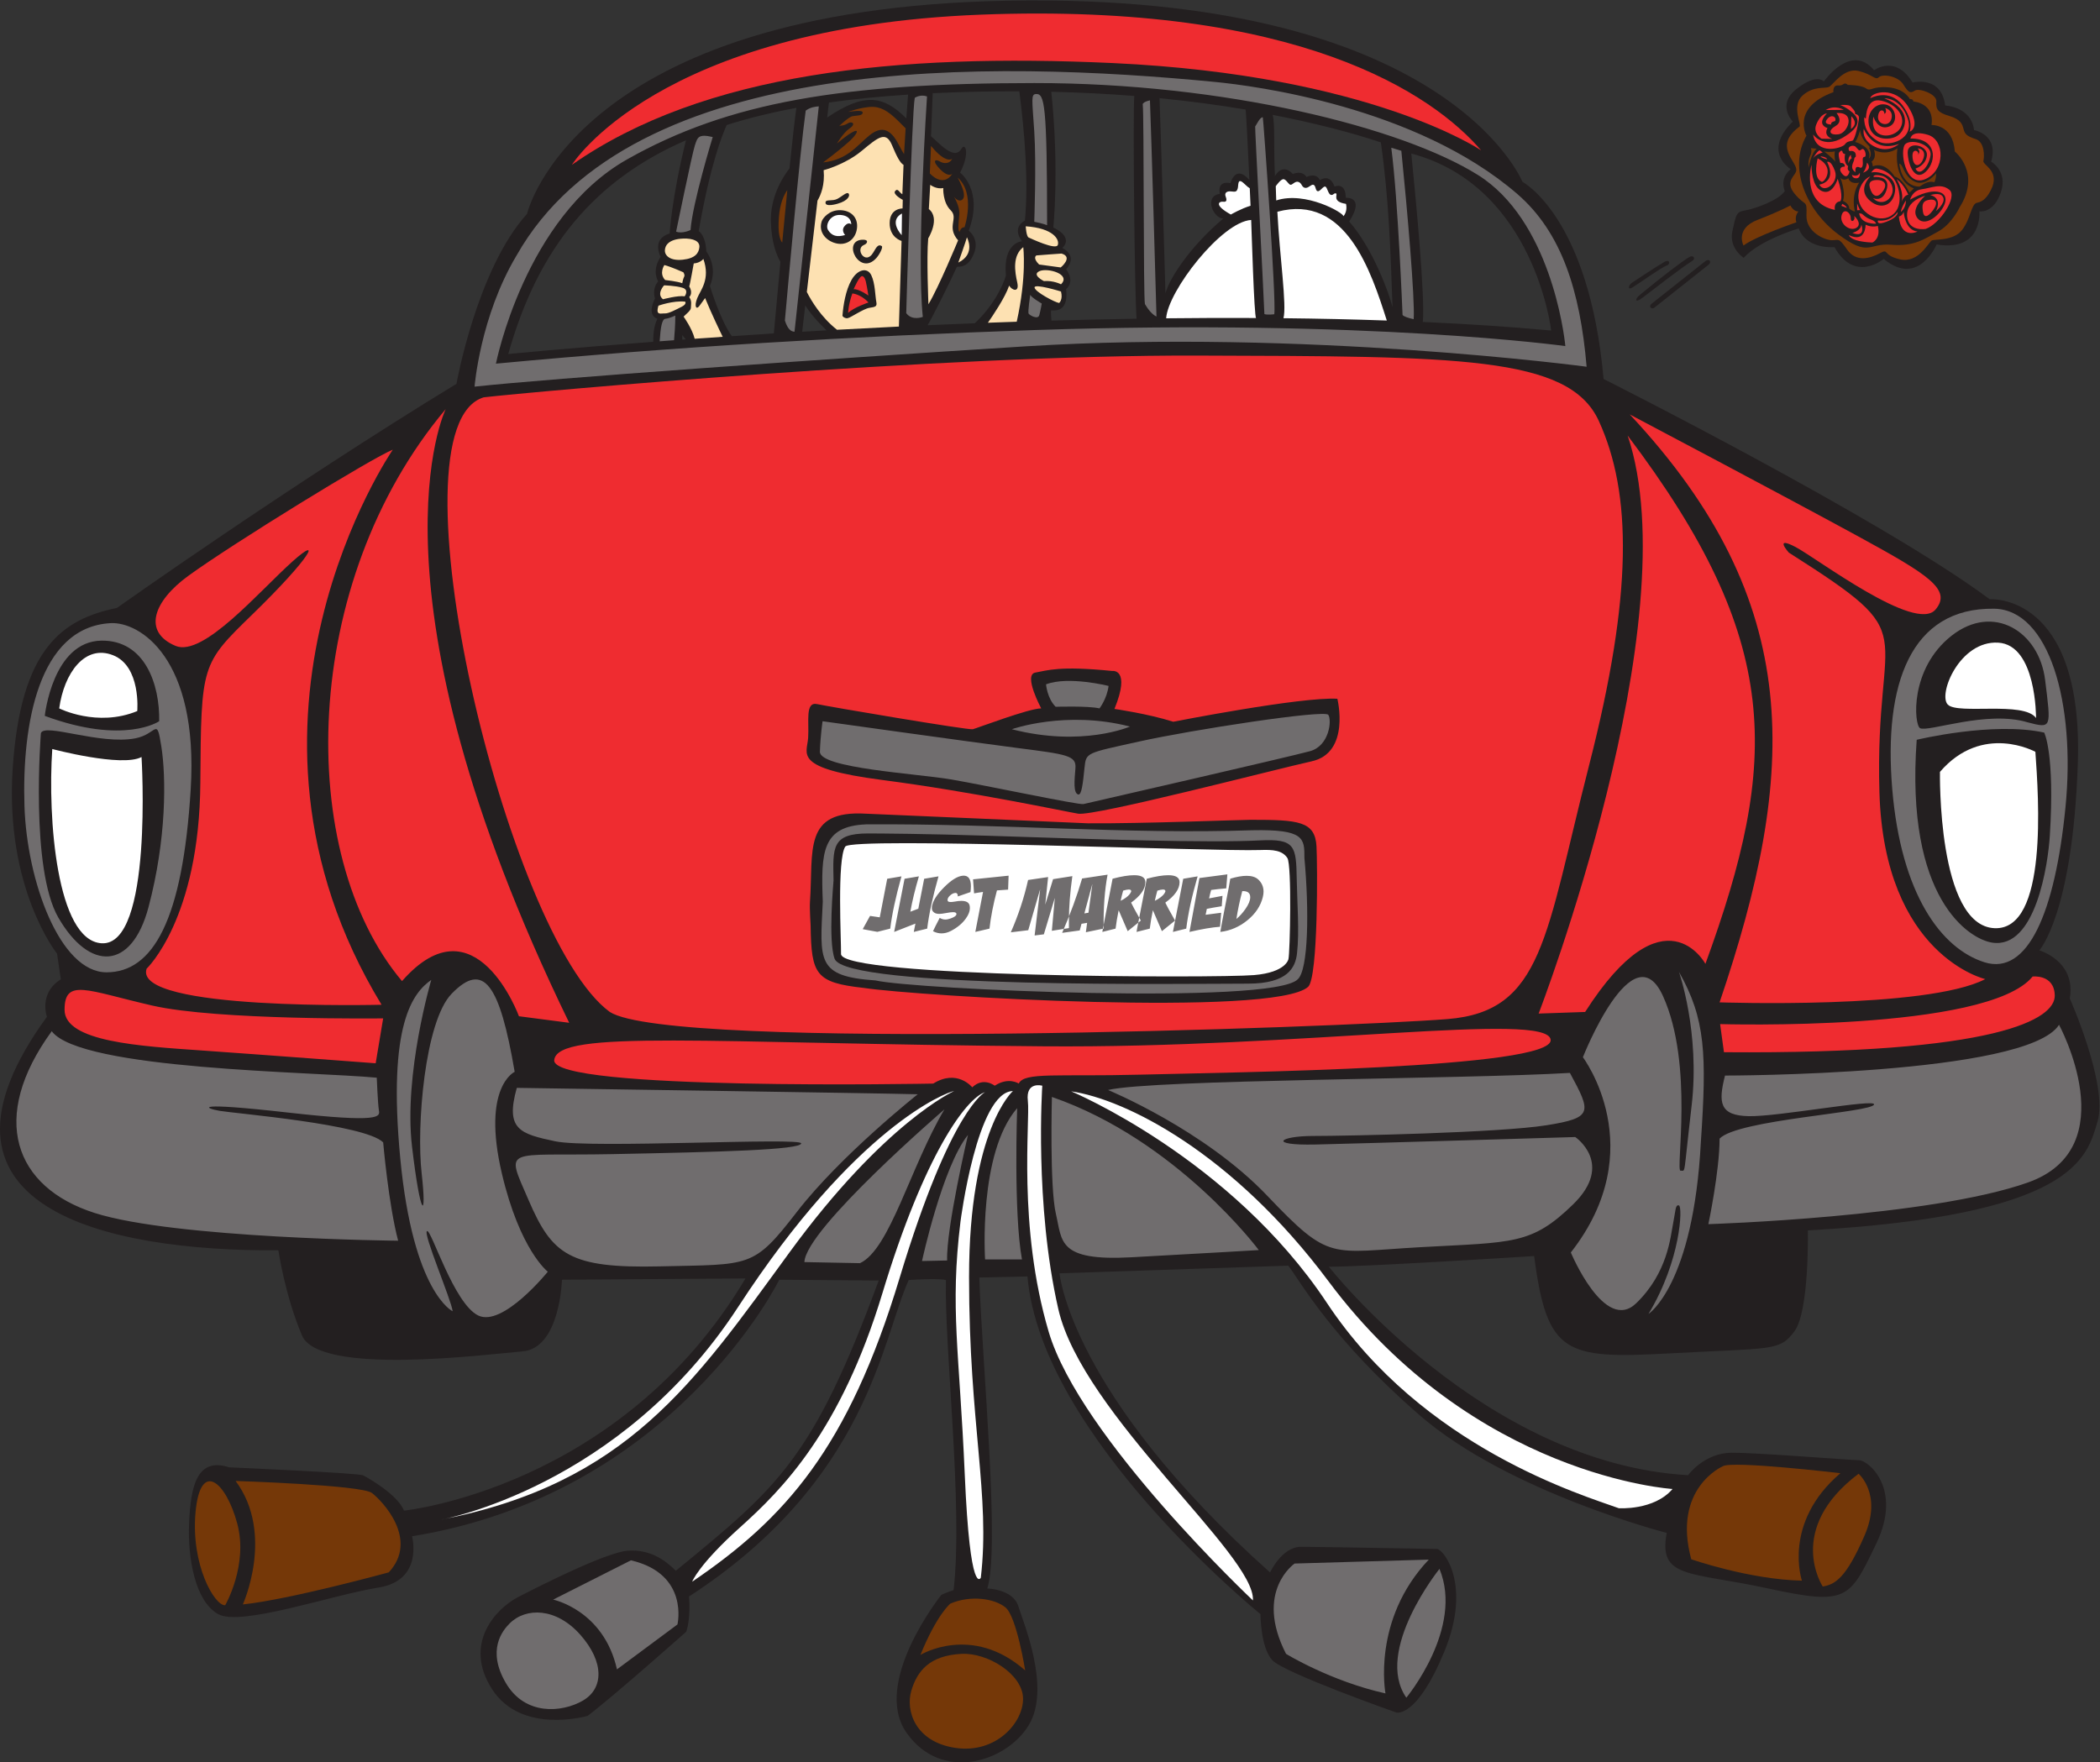 <?xml version="1.0" encoding="UTF-8" standalone="no"?>
<svg
   xmlns:dc="http://purl.org/dc/elements/1.1/"
   xmlns:cc="http://creativecommons.org/ns#"
   xmlns:rdf="http://www.w3.org/1999/02/22-rdf-syntax-ns#"
   xmlns:svg="http://www.w3.org/2000/svg"
   xmlns="http://www.w3.org/2000/svg"
   viewBox="0 0 872.76 732.573"
   height="732.573"
   width="872.76"
   xml:space="preserve"
   id="svg2"
   version="1.1"><rect x="0" y="0" width="872.76" height="732.573" fill="#333333" stroke="none"/><defs
     id="defs6" /><g
     transform="matrix(1.333,0,0,-1.333,0,732.573)"
     id="g10"><g
       transform="scale(0.1)"
       id="g12"><path
         id="path14"
         style="fill:#231f20;fill-opacity:1;fill-rule:evenodd;stroke:none"
         d="m 4436.04,4491.74 c 7.31,75.1 -20.52,371.82 -35.94,525.16 384.52,-101.91 436.18,-551.91 436.18,-551.91 -133.15,12.24 -266.68,20.72 -400.24,26.74 v 0.01 z m -94.47,45.87 c -11.17,46.4 -62.55,184.53 -135.08,267.38 51.25,79.39 -10.62,73.75 -10.62,73.75 -0.63,51.25 -35,35 -35,35 -15.62,43.13 -45.63,20 -45.63,20 -11.87,25.63 -41.87,10 -41.87,10 -13.75,22.51 -42.5,9.38 -42.5,9.38 -20.2,21.33 -39.58,19.37 -55.84,-6.04 -4.7,88.29 0.84,156.66 -7.07,190.41 127.67,-25.01 242.82,-54.2 337.22,-85.87 24.87,-174.38 30.31,-339.14 36.39,-514.02 v 0.01 z m -505.28,386.97 v 0 c -44.58,8.75 -32.92,-33.34 -32.92,-33.34 -50.51,-6.66 -21.1,-76.46 10.41,-77.08 -105.57,-89.31 -168.68,-188.74 -180.15,-233.24 -4.7,166.78 -14.49,507.02 -18.56,608.58 95.6,-9.32 185.19,-21.38 268.67,-35.47 1.99,-21.43 6.5,-110.15 11.56,-219.72 -43.63,50.5 -59.01,-9.73 -59.01,-9.73 v 0 z M 3278.1,4495.81 c -0.97,11.84 -2.23,30.01 -0.98,31.68 1.87,2.5 56.25,-13.75 46.87,66.89 0,0 29.38,20.61 0,61.86 0,0 39.38,38.75 -11.87,66.25 0,0 38.75,31.25 -28.13,63.75 0,0.01 19.12,179.86 -6.29,423.26 90.23,-2.13 176.64,-6.55 258.79,-13.06 -4.8,-50.25 0.96,-624.67 7.13,-694.62 -88.51,-1.44 -177.03,-3.47 -265.52,-6.01 v 0 z m -82.64,311.68 c 0,0 -42.51,-18.33 -9.17,-64.16 0,0 -60,-3.34 -50,-106.67 0,0 -20.68,-77.26 -96.98,-148.97 -49.73,-1.93 -98.84,-4.01 -147.3,-6.18 15.98,26.1 75.36,145.61 91.37,182.23 10.62,0.64 35.35,-2.56 53.12,41.25 18.75,46.25 -16.25,71.25 -16.25,71.25 46.88,126.25 -26.87,181.25 -26.87,181.25 30.62,57.51 17.49,96.89 3.75,73.75 -22.66,-38.09 -72.44,22.05 -94.38,39.39 l 5.26,134.38 c 89.96,4.3 179.98,6.26 270.05,5.91 16.03,-124.75 29.26,-279.49 17.4,-403.43 v 0 z m -369.77,319 c -72.64,72.79 -132.29,79.75 -246.69,2.8 l 5.44,46.58 c 77.32,10.97 159.62,19.07 246.71,24.78 -1.15,-15 -3.23,-42.32 -5.47,-74.16 h 0.01 z m -324.67,-665.33 9.58,82.01 c 23.06,-36.24 57.25,-68.98 66.58,-77.61 -25.7,-1.45 -51.13,-2.92 -76.16,-4.4 v 0 z m -39.56,509.2 c -36.12,-46.26 -59.57,-105.98 -58.08,-165.37 1.64,-65.88 18.44,-106.13 29.75,-126.02 -11.67,-124.6 -20.43,-222.88 -20.43,-222.88 0.99,-0.24 -86.4,-5.79 -130.97,-8.77 -36.53,50.38 -68.35,156.42 -68.35,156.42 26.25,62.5 -11.25,107.5 -11.25,107.5 -2.5,52.5 -23.75,63.75 -23.75,63.75 36.32,209.69 75.2,304.64 87.37,330.85 67.26,21.37 139.57,39.09 217.2,53.48 -5.44,-37.99 -13.15,-107.71 -21.49,-188.96 v 0 z m -373.5,-202.87 v 0 c -58.33,-17.5 -28.33,-72.5 -28.33,-72.5 -29.17,-45 -7.5,-76.66 -7.5,-76.66 -20.83,-24.16 -10,-53.34 -10,-53.34 -27.5,-55.83 7.5,-63.33 7.5,-63.33 -11.95,-22.69 -13.18,-55.15 -12.93,-71.76 -278.34,-21 -452.07,-38.24 -452.07,-38.24 93.77,333.75 270.37,543.1 554.12,666.65 -45.34,-182.87 -50.79,-290.82 -50.79,-290.82 v 0 z m 39.17,-330.92 v 14.26 l 11.01,-13.47 c -3.68,-0.25 -7.36,-0.53 -11.01,-0.79 v 0 z m 3455.83,531.76 c 0,0 -90.02,53.33 6.65,148.33 0,0 -51.66,51.67 11.67,101.67 63.34,50 85.01,23.33 85.01,23.33 0,0.01 85.01,121.67 156.67,35 0,0 66.65,49.99 119.99,-38.33 0,0 90,23.33 101.67,-71.67 0,0 81.66,-3.33 90,-76.67 0,0 78.34,-13.33 53.34,-98.33 0,0 53.32,-29.99 29.99,-96.67 -23.33,-66.66 -66.66,-58.33 -66.66,-58.33 0,0.01 11.66,-126.67 -133.34,-103.33 0,0 -56.65,-135 -164.99,-45 0,0 -90.03,-76.66 -153.35,36.66 0,0 -86.65,-8.32 -111.65,58.34 0,0 -120.01,-35 -171.68,-91.67 0,0 -46.67,30.01 -35,83.34 11.68,53.33 11.68,59.99 41.68,64.99 30,5 103.32,31.68 121.66,60 0,0 -18.33,38.34 18.34,68.34 v 0 z m -494.28,-353.95 c 3.71,2.56 69.99,46.55 99.69,64.05 17.94,10.58 20,-6.56 9.05,-10.3 -17.57,-6.02 -82.76,-53.57 -108.53,-69.3 -13.96,-8.52 -13.33,6.48 -0.21,15.55 v 0 z m 22.81,-39.39 c 63.13,52.5 135.33,107.76 155.94,119.39 12.19,6.86 20.94,-5.01 7.94,-12.82 -29.03,-17.43 -124.97,-92.05 -153.56,-113.75 -25.94,-19.69 -24.35,-4.48 -10.32,7.18 v 0 z m 37.64,-26.62 168.33,133.33 c 11.85,9.24 20.28,-3.58 9.32,-11.75 l -168.34,-133.33 c -8.82,-7.24 -20.07,2.44 -9.31,11.75 v 0 z M 6453.17,2382.19 c 20.01,116.67 -95,149.99 -95,149.99 0,0 103.95,113.11 120,581.66 18.32,534.97 -274.99,513.31 -274.99,513.31 -335.01,250 -1203.58,686.74 -1203.58,686.74 -44.99,506.12 -253.09,614.92 -253.09,614.92 0,0.01 -235.22,589.52 -1603.33,564.73 -1351.76,-24.5 -1499.99,-664.73 -1499.99,-664.73 -156.67,-173.33 -220.01,-530 -220.01,-530 C 896.754,3977.63 364.625,3599.99 364.625,3599.99 c -170,-35 -299.996,-125 -325,-500 -25,-374.97 138.336,-578.3 138.336,-578.3 l 11.664,-80.01 c -69.996,-43.32 -43.332,-116.66 -43.332,-116.66 -432.02,-594.12 178.273,-731.43 721.672,-728.34 0,0 20,-138.35 73.328,-265 53.332,-126.66 571.667,-60 688.337,-50.02 116.66,9.99 122.5,223.35 122.5,223.35 l 572.15,4.02 c -390,-655.01 -1064.65,-724.018 -1064.65,-724.018 -20,50.008 -112.5,102.508 -127.5,110.008 -15,7.5 -417.505,24.992 -417.505,24.992 -99.996,32.5 -120.008,-57.5 -125,-172.492 -5,-115 20.004,-245.008 90,-285.008 70.004,-40 357.505,60.008 500.005,82.5 142.5,22.508 105,160.008 105,160.008 817.5,132.5 1145,799.99 1145,799.99 l 310,-2.5 c -205,-557.49 -315,-644.998 -632.5,-904.998 -35,35.008 -82.5,67.508 -150,62.508 -67.5,-5 -275,-110.008 -342.5,-145.008 -67.5,-34.992 -172.5,-145 -80,-287.5 92.5,-142.493 297.5,-82.5 297.5,-82.5 82.5,62.508 307.5,262.5 307.5,262.5 15,45.008 8.55,109.679 8.55,109.679 558.95,362.829 601.68,804.999 685.01,986.839 71.67,4.83 116.2,2.67 116.1,-0.79 -5.64,-203.46 53.89,-703.549 23.9,-966.06 -23.75,-7.489 -38.33,-14.989 -38.33,-14.989 0,0 -218.34,-273.332 -108.34,-430.011 110,-156.66 313.34,-90 381.66,25.011 68.33,115.008 -16.66,316.668 -33.34,370.008 -16.66,53.332 -96.65,54.981 -96.65,54.981 40,125.011 -15,691.39 -25.01,969.73 l 150.26,3.33 c 43.33,-500 726.42,-1053.06 726.42,-1053.06 0,0 0,-103.321 36.66,-143.328 36.66,-40 386.66,-163.332 386.66,-163.332 0,0 63.34,-19.989 149.99,190 86.66,209.98 -3.34,319.992 -23.33,319.992 -20.01,0 -363.33,6.668 -423.32,6.668 -60.01,0.011 -96.69,-80 -96.69,-80 -623.31,556.68 -656.46,932.84 -656.46,932.84 l 713.15,23.84 c 36.65,-46.67 133.33,-226.67 409.99,-466.68 276.66,-240.008 770,-366.649 770,-366.649 -26.66,-143.34 70.01,-120.011 316.66,-173.351 246.66,-53.321 253.35,-33.328 336.68,140.019 83.33,173.332 -26.68,259.981 -53.36,259.981 -26.65,0.011 -309.97,23.34 -396.66,23.34 -86.66,0 -136.66,-70.008 -136.66,-70.008 -639.99,36.66 -1120,650.008 -1120,650.008 113.34,0 640,33.33 640,33.33 40,-306.65 97.12,-321.05 420.01,-303.61 323.22,17.46 345.03,5.94 391.7,69.27 46.65,63.33 41.64,314.35 41.64,314.35 833.31,46.67 869.97,226.67 903.31,340 33.34,113.33 -86.66,383.32 -86.66,383.32 v 0.01 0" /><path
         id="path16"
         style="fill:#ffffff;fill-opacity:1;fill-rule:evenodd;stroke:none"
         d="m 2654,4796.24 c 0,0 1.56,26.25 -32.5,29.07 -34.06,2.82 -49.37,-31.88 -39.69,-47.18 11.35,-17.95 27.5,-22.82 53.13,-15.32 0,0 -12.5,13.12 -3.13,25.93 9.38,12.82 17.5,11.25 22.19,7.5 v 0 z m 158.13,33.75 -0.84,-67.5 c 0,0 -42.5,44.18 0.84,67.5 v 0 0" /><path
         id="path18"
         style="fill:#fde1b2;fill-opacity:1;fill-rule:evenodd;stroke:none"
         d="m 3014.63,4755.63 c 0,0 28.75,-51.89 -26.88,-78.76 0,0.01 25.63,71.87 26.88,78.76 v 0 z M 2136.29,4555 c 0,0 5.83,-7.5 -10.84,-15.83 -16.66,-8.34 -40.83,-21.66 -52.5,-20.84 -11.66,0.84 -29.99,-8.33 -19.99,24.17 0,0 46.66,16.67 83.33,12.5 v 0 z m -65.83,50.83 c 0,0 -25,-26.67 -3.33,-43.34 0,0 46.66,12.5 67.5,9.18 0,0 15,20 -6.67,26.66 -21.67,6.67 -57.5,7.5 -57.5,7.5 v 0 z m 0.83,63.34 c 0,0 -17.5,-25.84 2.5,-46.67 0,0.01 38.34,-4.17 53.34,-10 0,0 2.5,14.17 5.83,20 3.33,5.83 -2.5,14.17 -2.5,14.17 0,0 -39.16,17.5 -59.17,22.5 v 0 z m 58.34,82.5 c 32.64,1.21 52.49,-8.34 50.82,-26.68 -1.66,-18.32 -12.49,-34.98 -51.66,-39.16 -39.16,-4.16 -55.83,12.5 -55.83,28.34 0,15.83 11.67,35.82 56.67,37.5 v 0 z m 50.83,-210.01 c -9.99,-13.33 -16.67,-0.83 -6.67,24.17 10,25 41.67,58.34 19.17,122.5 0,0 -9.17,-12.5 -30,-14.17 0,0 -11.67,-65.83 -14.17,-71.67 0,0 13.33,-19.16 0,-33.33 0,0.01 7.5,-8.33 5.84,-23.33 -1.67,-15 4.16,-12.5 -23.34,-37.5 0,0 26.53,-36.88 34.54,-68.99 28.34,2 57.5,4.03 87.39,6.06 -9.54,19.47 -34.94,72.08 -54.84,120.84 0,0 -7.92,-11.25 -17.92,-24.58 v 0 z m 551.98,149.58 c -51.98,-58.46 -108.29,52.48 -45,56.89 22.5,1.55 17.5,-11.89 6.87,-15.95 -30.29,-11.57 3.98,-65.99 28.44,-23.75 10.31,17.81 15.63,26.56 26.25,20 5.11,-3.15 -6.56,-25.94 -16.56,-37.19 v 0 z m -22.5,-155.61 c -17.52,-2.83 -60.13,-31.57 -65.63,-31.57 -5.97,-3.29 -20.19,3.88 -17.5,9.37 2.19,28.45 9.38,77.19 28.44,110 19.06,32.81 49.06,39.38 61.24,14.06 12.2,-25.31 11.89,-63.75 15.64,-83.12 2.91,-15.08 -2.82,-15.63 -22.19,-18.75 v 0.01 z m -110.63,203.43 c -28.54,10.22 -47.61,36.45 -37.18,66.87 3.16,9.27 22.5,34.38 55.93,34.38 33.44,0 58.13,-21.57 53.75,-56.88 -4.37,-35.3 -35,-57.81 -72.5,-44.37 v 0 z M 2574,4865.94 c 1.88,8.44 21.56,1.87 36.25,9.37 14.69,7.51 29.38,22.5 35,17.18 6.42,-6.06 -0.94,-22.81 -33.12,-31.87 -0.1,-0.02 -42.24,-13.18 -38.13,5.31 v 0.01 z m 207.29,176.55 c -19.17,45.84 -42.5,25.84 -95,-17.5 -52.5,-43.33 -118.34,-60 -118.34,-60 4.16,-45.65 -8.81,-77.42 -19.2,-94.89 l -33.25,-284.92 c 13.98,-27.59 44.46,-78.59 94.09,-117.83 62.71,3.46 127.01,6.82 192.96,9.99 l 8.33,267.04 c 0,0 -37.76,10 -37.13,56.25 0.62,46.25 40.25,45 40.25,45 l 0.63,26.86 c 0,0 -32.5,16.89 -23.75,27.5 8.75,10.63 12.5,-5 22.5,-10 l 3.63,91.58 c -10.73,5.8 -21.35,26.57 -35.72,60.92 v 0 z m 520.83,-491.66 c 0,0 12.51,10 5.84,35.83 0,0 -83.33,25.83 -82.5,12.5 0.81,-13.33 64.16,-46.66 76.66,-48.33 v 0 z m -62.49,120.01 67.49,-9.17 c 0,0 40,32.49 2.5,43.32 0,0 -71.67,-5 -78.34,-5.83 0,0.01 -13.32,-6.67 8.35,-28.33 v 0.01 z m -339.38,248.54 c 0,0 19.38,-15.01 40.63,-10 0,0 -2.5,-44.39 23.12,-69.39 25.63,-25 -14.37,-51.25 23.13,-93.75 0,0 -60.63,-146.87 -92.5,-199.37 0,0.01 -6.25,146.87 -0.64,205.62 0,0 38.76,61.88 1.89,91.25 l 4.37,75.64 z m 407.71,-310.21 c 0,0 -24.18,12.49 -53.34,9.99 0,0 -39.16,19.17 -14.16,30.83 25,11.68 100,-9.16 67.5,-40.83 v 0.01 z m -117.71,115.82 c -34.38,-26.86 -26.26,-76.25 -18.75,-110 7.5,-33.75 -16.88,-24.37 -25.21,-10 -12.17,-36.53 -51.81,-95.02 -66.29,-115.74 29.78,1.11 59.77,2.16 89.91,3.17 31.9,143.08 20.34,232.57 20.34,232.57 v 0 z m 7.71,65.01 c 0,0 1.66,-31.67 9.16,-35.01 7.5,-3.32 85.01,-40 90.84,-23.33 5.82,16.67 -13.33,52.51 -100,58.33 v 0.01 0" /><path
         id="path20"
         style="fill:#753808;fill-opacity:1;fill-rule:evenodd;stroke:none"
         d="m 6109.62,4849.16 v 0 c 0,0 -24.18,-52.51 -67.51,-75.83 -43.33,-23.34 -73.31,-46.67 -145.82,-40.84 -72.51,5.84 -67.49,-40 -165,32.5 -97.51,72.51 -157.51,205.84 -99.18,307.5 0,0 -48.31,87.5 84.18,135.84 0,0 -3.33,22.5 15,20.83 18.33,-1.67 16.67,13.33 30,1.67 0,0 41.67,-0.01 56.67,-10.84 15,-10.83 17.49,7.5 69.16,3.34 51.67,-4.17 67.5,-36.67 67.5,-36.67 0,0 10.01,1.67 10.84,-7.5 0,0 66.66,-4.17 56.66,-73.33 0,0 66.67,3.32 72.5,-82.5 0,0 83.34,-66.67 15,-174.17 v 0 z m -673.75,-119.17 c 0,0 -27.5,52.5 43.75,80 71.25,27.51 102.5,45 102.5,45 0,0 8.75,-18.75 25,-18.75 0,0 -13.34,-14.58 -6.25,-33.75 0,0 -127.5,-43.75 -165,-72.5 v 0 z m 363.75,360.63 c 0,0 -7.5,-28.13 -15.63,-37.49 0,0 56.25,-15.64 42.5,-51.89 0,0 13.75,8.75 0.63,33.75 0,0 5.3,-0.93 0,5.32 -5.31,6.25 -25.63,22.82 -27.5,50.31 v 0 z m -111.88,-67.49 c 0,0 28.13,-21.89 34.38,-31.89 0,0 -4.37,19.39 -1.25,32.5 0,0 -10,-3.75 -33.13,-0.61 v 0 z m -48.75,-49.39 c 0,0 7.5,43.75 25,58.13 l -18.12,1.87 c 0,0 5,-8.75 -2.5,-25 -7.5,-16.25 -4.38,-35 -4.38,-35 v 0 z m 144.38,-137.5 c 0,0 -14.37,47.5 13.12,90 0,0 -26.87,-7.5 -33.74,13.75 0,0 -15.01,-11.25 -25.01,1.88 0,0.01 18.13,-45.63 8.13,-72.5 0,0 20,-8.13 19.38,-23.74 0,0 9.37,-8.75 18.12,-9.39 v 0 z m 132.5,196.88 c 0,0 -16.87,-97.49 51.25,-125 l -13.74,-13.13 c 0,0 -21.26,44.39 -46.26,50 0,0 -28.75,48.75 -68.13,31.89 0,0 0,6.86 -3.75,14.99 0,0.01 16.88,9.37 7.5,36.26 0,0 35.63,-20.64 73.13,4.99 v 0 z m 120.63,-77.5 c 0,0 -33.13,-43.75 -68.13,-25.63 -35,18.13 -34.38,55 -46.88,55 0,0 6.25,-70.62 63.13,-71.25 11.25,6.89 26.25,19.39 46.25,13.75 0,0.01 5.63,8.75 5.63,28.13 v 0 z m 147.28,38.65 c 3.33,12.61 4.17,58.22 -23.33,67.4 -27.5,9.16 -34.17,14.99 -38.33,30.82 -4.16,15.84 -8.34,30.84 -45.01,41.67 -36.67,10.83 -41.65,21.67 -39.99,45 1.66,23.33 -53.33,42.5 -66.66,34.17 -13.33,-8.34 -19.17,-9.17 -35.84,18.33 -16.67,27.5 -65,34.17 -76.67,23.33 -11.67,-10.82 -16.66,7.5 -62.49,19.18 -45.83,11.66 -80,-42.51 -92.51,-49.18 -12.51,-6.67 -48.33,4.17 -83.33,-27.5 -35,-31.67 -1.94,-92.03 -9.16,-96.66 -81.68,-60 -10.85,-105.84 -10.01,-134.17 1.67,-18.33 -39.5,-33.72 -5.02,-75.4 34.49,-41.65 38.35,-15.43 36.69,-67.09 -1.66,-51.67 55.83,-76.68 78.33,-77.51 22.5,-0.83 20.83,10.83 48.33,-29.16 27.5,-39.99 70.84,-28.34 101.67,-11.67 30.83,16.66 6.67,-6.67 64.17,-19.06 57.5,-12.39 88.33,54.06 98.33,59.06 10,5 66.67,-2.5 94.16,32.5 27.49,35 28.34,81.66 46.67,85 18.33,3.35 34.17,16.66 48.34,50.83 18.34,51.67 -31.67,67.5 -28.34,80.11 v 0 0" /><path
         id="path22"
         style="fill:#ef2c30;fill-opacity:1;fill-rule:evenodd;stroke:none"
         d="m 5721.5,5118.13 c 0,0 -16.26,-3.14 -11.88,-10.64 0,0.01 -29.18,-0.96 -11.25,18.75 12.5,13.75 28.75,5 23.13,-8.11 v 0 z m 234.99,-54.39 c 0,0 2.5,27.5 55,11.25 52.5,-16.25 53.75,-111.86 -9.37,-138.11 -63.13,-26.26 -80,91.86 -61.88,109.36 18.13,17.5 83.75,0 78.75,-35 -5,-35 -34.37,-68.12 -46.87,-41.25 0,0.01 32.5,9.39 35.62,41.25 3.13,31.88 -61.24,46.25 -59.99,8.14 1.26,-38.14 22.49,-91.89 56.87,-58.76 34.39,33.12 34.38,103.76 -48.13,103.12 v 0 z m -184.37,69.38 -1.25,-39.38 c 0,0 26.25,14.39 1.25,39.38 v 0 z m 105.62,25.62 c 0,0 26.26,-5.61 19.38,-33.12 -6.88,-27.49 -43.75,-18.74 -41.87,6.25 1.87,25.01 19.37,23.76 19.99,8.75 0,0.01 9.38,3.76 2.5,18.12 v 0 z m -151.87,-15.61 c 0,0 22.5,-25.64 -2.5,-40 -25,-14.39 -20.63,-30 8.75,-26.26 29.38,3.75 55.62,70.62 -6.25,66.26 v 0 z m 149.16,46.03 c 0,0 49.58,3.33 72.5,-62.5 22.92,-65.83 -57.93,-90.42 -90.84,-72.09 -32.91,18.34 -45.4,44.59 -44.57,75.84 0,0 4.57,-6.67 5.41,-2.5 0.85,4.17 0,64.17 47.92,53.76 47.92,-10.43 78.76,-51.26 59.59,-85.01 -19.17,-33.75 -96.67,-39.17 -84.17,35.42 0,0 12.08,-41.66 45.83,-32.09 33.75,9.59 26.27,62.5 -7.07,69.59 -33.34,7.08 -64.59,-28.33 -50.84,-71.25 13.75,-42.92 70.08,-41.01 91.25,-22.92 22.92,19.58 42.07,79.58 -45.01,113.75 v 0 z m -182.91,-36.66 56.25,0.63 c 0,0 -26.87,17.49 -56.25,-0.64 v 0.01 z m 139.05,36.88 c 0,0 59.28,32.28 100.12,-21.89 37.03,-49.11 22.5,-82.5 22.5,-82.5 0,0 36.86,11.53 -3.96,77.36 -40.84,65.84 -115.42,46.39 -118.66,27.03 v 0 z m -119.05,-126.88 -33.11,0.63 c 0,0 -27.52,16.86 -16.27,44.36 14.55,35.56 33.13,34.39 33.13,34.39 0,0 -35,-32.5 1.87,-45.64 0,0 -15,-21.86 14.38,-33.75 v 0.01 z m -59.38,13.74 c 0,0 31.88,-45.62 92.5,-10 60.63,35.64 50.63,60 31.25,77.5 -19.37,17.5 -38.75,24.38 -38.75,24.38 0,0 26.88,2.5 32.5,-4.38 5.63,-6.86 15.63,-15 13.13,-23.12 0,0.01 12.5,-1.88 12.5,-11.88 0,-10 -11.88,-69.36 -20.63,-71.86 -8.74,-2.5 -16.24,-1.25 -23.75,-11.89 -7.5,-10.61 -87.5,-35.61 -98.75,31.25 v 0 z m 121.25,-125.93 c 0,0.01 17.82,-8.75 24.38,6.87 0,0.01 3.12,-16.87 -10.31,-17.5 -13.44,-0.62 -14.07,10.63 -14.07,10.63 v 0 z m 46.88,38.43 c 0,0 -1.56,-18.43 -12.19,-31.56 0,0.01 31.25,9.38 12.19,31.56 v 0 z m -54.37,35.64 c 0,0 21.87,5.61 19.37,-17.5 0,0 -5,-1.89 -5,-8.76 0,-6.88 -16.87,-26.24 4.37,-39.38 0,0 -5,24.39 15,13.75 0,0.01 9.38,-2.5 7.51,19.38 -1.88,21.87 7.49,9.37 8.74,18.76 1.25,9.36 -4.99,25.61 -13.12,18.75 -8.13,-6.89 -9.38,0.61 -18.13,8.74 -8.75,8.12 -29.37,-0.63 -18.74,-13.74 v 0 z m 4.37,-11.25 c 0,0 -0.63,-9.39 3.12,-10 0,0 -9.99,-6.26 -9.99,-16.89 0.01,0 -5.63,16.25 6.87,26.89 v 0 z m -18.13,2.5 c 0,0 -6.87,-26.89 9.38,-38.14 0,0 -5,-11.25 4.38,-16.25 0,0 -5.63,-26.86 -21.88,-8.75 -16.24,18.14 -0.63,24.39 4.37,23.14 5,-1.25 3.75,13.74 -11.25,11.86 0,0 -8.12,26.89 -3.75,32.5 4.38,5.64 9.38,8.75 10.63,1.89 1.25,-6.88 8.12,-6.25 8.12,-6.25 v 0 z m -76.87,-7.5 c 0,0 17.5,-0.64 21.25,-9.39 0,0 -18.12,3.75 -21.25,9.39 v 0 z m -23.75,-6.89 c 0,0 14.37,25.64 21.88,25.64 8.74,-6.89 8.74,-6.89 8.74,-6.89 0,0 -21.87,-5 -30.62,-18.75 v 0 z m 27.5,-72.5 c 7.5,-3.17 44.38,44.39 -12.5,73.13 0,0 -16.88,-60.63 12.5,-73.13 v 0 z m -7.5,-8.75 c 0,0 56.25,7.5 24.37,70.63 0,0 11.25,8.12 24.38,-28.13 13.12,-36.25 -33.13,-72.5 -48.75,-42.5 v 0 z m 48.75,-78.75 c 0,0 -5.63,23.75 16.87,26.89 0,0 11.25,10.61 -8.12,70 0,0 -14.38,-48.14 -44.38,-40.01 -30,8.12 -36.87,51.25 -37.5,83.76 0,0 -32.5,-120.01 73.13,-140.64 v 0 z m 20,12.5 c 0,0 1.87,2.5 2.5,6.25 14.37,-6.87 14.37,-12.5 14.37,-12.5 l -16.87,6.25 z m 40,-32.5 c -2.22,4.67 27.5,-22.5 7.5,-35.61 -20,-13.14 -53.13,11.25 -46.88,37.5 6.25,26.25 28.75,10 28.75,-7.51 0,-17.49 16.25,-6.25 10.63,5.62 v 0 z m 22.5,-25.61 c 0,0 15.62,-43.14 -28.13,-26.26 0,0.01 26.88,6.25 28.13,26.26 v 0 z m 13.12,-0.64 c 0,0 1.25,-58.11 -51.87,-32.5 0,0 1.88,-20 73.12,-23.11 0,0 26.88,11.25 16.88,51.86 0,0 -17.5,-6.25 -38.13,3.75 v 0 z m -26.25,45.1 v 21.15 c 0,0 6.88,-18.75 9.38,-20.61 l -9.38,-0.54 z m 58.76,-41.96 c 0,0 -47.51,-3.14 -52.51,32.5 0,0 6.25,-0.64 8.75,-1.89 2.51,-1.25 11.25,-11.87 27.5,-17.5 16.26,-5.61 16.26,-13.11 16.26,-13.11 v 0 z m 67.49,36.87 c 0,0 -19.37,-31.87 -61.24,-26.88 0,0 -5.63,-13.74 17.49,-6.88 23.13,6.88 45,20 43.75,33.75 v 0.01 z m -73.75,108.74 c -3.75,-0.13 -3.12,10.64 24.38,3.75 19.37,-4.37 42.5,-33.12 30.63,-59.36 -11.88,-26.25 -41.25,-29.39 -58.13,-10 0,0 28.75,-15.01 41.87,24.36 13.13,39.39 -21.25,41.88 -38.75,41.25 v 0 z m 10.01,-9.36 c 19.37,0 33.12,-11.25 19.37,-32.51 -13.75,-21.24 -29.38,-23.74 -39.38,0 -10,23.76 -1.87,32.51 20.01,32.51 v 0 z m -18.76,23.11 c 0,0 8.13,14.39 18.13,12.5 10,-1.86 63.12,-10.62 70,-83.75 6.87,-73.12 -64.37,-91.25 -107.5,-50 -43.13,41.25 -9.38,101.25 16.87,109.38 0,0 -39.39,-36.81 -6.25,-71.24 31.88,-33.14 76.26,-25 83.13,24.99 6.87,50.01 -54.37,64.37 -74.38,58.12 v 0 z M 5935.24,4835 c 0,0 3.75,-57.51 43.13,-61.26 0,0 -51.25,-26.86 -58.13,46.88 0,0 10,0.62 15,14.37 v 0.01 z m 6.88,35.63 c 0,0 -14.38,-21.89 -15.63,-35.64 0,0.01 16.26,11.25 15.63,35.63 v 0.01 z m 68.75,1.25 c 24.01,5.6 34.37,-6.26 16.25,-31.25 -18.13,-25.01 -29.38,-23.14 -31.88,-5 -2.49,18.11 -3.12,31.86 15.63,36.25 v 0 z m 6.87,15.61 c 0,0 39.38,-6.25 18.13,-50 0,0.01 29.37,23.75 23.12,41.25 -6.25,17.5 -29.37,11.25 -41.25,8.75 v 0 z m -62.5,-14.36 c 0,0 6.88,28.74 36.88,32.49 30,3.76 58.75,20.01 85.63,-1.88 26.87,-21.86 -31.26,-107.5 -73.76,-121.86 0,0 -54.37,-10.01 -58.12,39.36 -3.75,49.39 56.25,63.75 56.25,63.75 0,0 -49.38,-41.86 -22.5,-71.25 26.87,-29.36 79.37,20.64 85.62,53.75 6.25,33.13 -38.75,46.25 -110,5.64 v 0 z m -41.87,63.75 c 0,0 25,-41.89 15,-71.26 0,0 8.12,22.51 21.25,22.51 0,0 -11.88,31.25 -36.25,48.75 v 0 z m -102.5,156.86 c 0,0 28.75,-76.25 110,-46.87 0,0 -31.88,-29.99 -75.63,-8.75 -43.75,21.26 -34.37,55.62 -34.37,55.62 v 0 z m 167.5,-60.62 c 0,0 11.88,-9.38 1.25,-20.63 7.5,11.25 -18.75,25 -16.88,-5.61 1.88,-30.64 20,-33.75 31.26,-11.89 11.24,21.89 2.49,37.5 -15.63,38.13 v 0 0" /><path
         id="path24"
         style="fill:#706d6e;fill-opacity:1;fill-rule:evenodd;stroke:none"
         d="m 4043.78,2522.51 c -5,-44.17 -28.97,-94.17 -152.49,-94.17 -177.18,0 -1255.39,-16.15 -1289.16,77.51 -20.65,57.22 -3.68,235.34 -3.34,244.15 -2.1,102.04 -6.6,146.67 107.49,146.67 29.2,0 182.58,-0.78 379.9,-7.35 330.1,-10.99 680.1,-22.65 841.2,-14.35 110.82,5.73 113.8,-16.84 115.58,-121.64 1.19,-71.07 8.6,-161.95 0.82,-230.82 v 0 z m 23.08,298.05 c 0.28,61 0,89.41 -162.24,86.09 -394.53,-13.3 -775.89,21.27 -1204.19,18.36 -137.75,-5.51 -141.08,-86.4 -135.17,-240.93 -8.94,-186.06 -20.15,-233.08 164.37,-245.74 117.7,-27.78 1238.01,-77.51 1316.35,3.49 33.53,29.23 35.84,216.51 20.88,378.73 v 0 0" /><path
         id="path26"
         style="fill:#706d6e;fill-opacity:1;fill-rule:evenodd;stroke:none"
         d="m 3361.28,3018.33 c 11.07,-3.69 15,35 20,83.34 5,48.32 5.01,44.96 170.01,81.64 165,36.68 578.32,100.02 589.99,83.36 11.68,-16.68 3.34,-96.68 -56.66,-113.34 -60,-16.68 -691.66,-161.68 -706.66,-165 -15,-3.34 -305,58.34 -411.67,76.66 -106.66,18.34 -411.66,35 -410,86.66 1.67,51.68 8.34,95 8.34,95 0,0.01 451.66,-63.32 606.65,-83.32 155.01,-19.99 185.01,-23.34 181.68,-63.34 -3.34,-40 -6.68,-76.66 8.32,-81.66 v 0 z m -70,273.33 c 0,0 101.68,3.33 136.68,-5.01 0,0 23.33,30 28.33,70.01 0,0.01 -125,31.67 -195,5 0,0 3.33,-43.35 29.99,-70.01 v 0.01 z m -136.66,-69.99 c 0,0 168.34,60 368.34,8.32 0,0 -148.34,-64.98 -368.34,-8.32 v 0 0" /><path
         id="path28"
         style="fill:#706d6e;fill-opacity:1;fill-rule:evenodd;stroke:none"
         d="m 2222.13,5068.33 c 0,0 -63.34,-206.67 -69.17,-290 0,0 -25.83,-12.5 -45,-5 0,0 50,243.34 58.33,268.34 8.34,25 10,37.49 55.84,26.66 v 0 z m -147.5,-566.67 c -10.92,-0.77 -15.27,-27.85 -17.84,-70.26 14.66,1.1 29.57,2.2 44.76,3.31 1.47,16.38 3.91,47.86 3.91,76.95 0,0 -19.17,-9.17 -30.83,-10 v 0 z m 777.5,688.97 c 0,0 16.86,11.86 38.11,4.36 0,0.01 -33.11,-495 -13.11,-687.5 0,0 -33.34,-13.33 -51.67,11.67 0,0.01 17.49,630.42 26.67,671.47 v 0 z m 359.99,-613.97 c 0,0 -8.34,-54.17 -5,-59.17 3.33,-5 29.17,-19.99 33.34,-4.16 4.16,15.83 7.5,35.83 7.5,35.83 0,0 -33.34,19.17 -35.84,27.5 v 0 z m 12.76,-110.26 c -559.09,-18.91 -1121.38,-52.36 -1678.63,-104.74 0,0 89.53,456.16 408.38,636.67 318.84,180.51 677.13,238.02 1270.25,238.33 593.11,0.31 1145.67,-137.86 1383.08,-286.68 223.33,-139.99 268.33,-489.99 272.43,-533.54 0,0 -614.1,85.22 -1655.51,49.96 v 0 z m 1506.33,423.84 c -314.92,273.09 -822.02,338.13 -941.59,349.75 -688.75,66.96 -1817.79,97.09 -2179.06,-540.95 -113.74,-190.27 -130.96,-409.05 -130.96,-409.05 230,25 1067.2,84.91 1718.25,125.7 866.77,54.3 1748.9,-63.61 1748.9,-63.61 -20.33,237.91 -78.49,419.31 -215.54,538.16 v 0 z m -358.36,-376.76 c 3.08,-4.35 18.09,-9.81 34.76,-13.11 4.2,63.03 -20.17,343.17 -38.55,525.1 -9.74,2.77 -21.35,6.38 -31.34,9.55 21.36,-164.24 34.88,-517.33 35.13,-521.55 v 0.01 z m -399.89,2.35 c 6.63,44.57 -34.42,614.16 -35.84,614.16 -9.61,0 -19.75,-24.14 -23.75,-28.75 -1.3,-1.47 25.82,-505.88 28.75,-585 8.31,-3.08 29.82,-0.82 30.84,-0.41 v 0 z m -410.11,654.25 c 4.17,-35.41 1.7,-601.95 6.77,-622.59 8.75,-15 22.14,-32.65 36.05,-38.91 -2.95,104.72 -15.39,546.57 -20.37,674.16 -8.99,-2.03 -17.94,-5.29 -21.49,-9.55 -0.89,-1.07 -1.11,-1.8 -0.96,-3.11 v 0 z M 2447.13,4496.24 c 8.75,-27.49 19.17,-34.57 30,-35 l 75.72,702.73 c -11.17,-0.52 -27.69,-3.21 -40.83,-13.34 -18.63,-133.92 -57.97,-577.21 -64.89,-654.39 v 0 z m 777.49,307.92 c 0,0 6.66,180.84 0,281.67 -6.66,100.83 -10.84,116.13 5.84,116.66 25.82,0.84 34.16,-30 34.16,-409.16 0,0 -10.84,5 -40,10.83 v 0" /><path
         id="path30"
         style="fill:#706d6e;fill-opacity:1;fill-rule:evenodd;stroke:none"
         d="m 1588.93,433.18 c 50.99,50.992 145.7,49.34 220.7,-35.66 75,-85 72.5,-167.508 7.5,-205.008 -65,-37.492 -180,-47.5 -240,55.008 -60,102.5 -10.7,163.171 11.8,185.66 v 0 z m 2899.03,170.179 c 0,0 -205.01,-255 -103.34,-401.679 0,0 180.01,216.691 103.34,401.672 v 0.007 z m -451.68,16.661 c 0,0 -126.66,-86.661 -26.66,-281.668 0,0 138.34,-85 310,-123.332 0,0 -43.34,228.89 135,417.23 L 4036.28,620.02 Z M 1724.63,507.512 c 0,0 157.5,-32.492 198.96,-217.492 l 188.54,140 c 0,0 37.5,157.492 -145,200 l -242.5,-122.508 v 0" /><path
         id="path32"
         style="fill:#706d6e;fill-opacity:1;fill-rule:evenodd;stroke:none"
         d="m 6390.87,2888.74 c -5.35,-84.84 -43.36,-354.04 -180,-332.47 -71.25,11.24 -271.25,136.25 -235,632.47 0,0 237.5,57.5 397.5,22.5 0,0.01 33.75,-65 17.5,-322.5 v 0 z m -306.25,624.59 c 130.55,102.44 273.14,13.27 291.67,-138.34 18.33,-150 21.67,-151.66 -55,-131.66 -126.67,38.32 -310,-31.68 -335,-18.34 -18.89,10.78 -33.34,185 98.33,288.34 v 0 z m 132.5,84.16 c -259.99,3.81 -345,-235 -317.5,-562.5 27.5,-327.48 152.5,-497.48 287.5,-539.98 135,-42.49 220,155.01 252.5,482.48 32.5,327.51 -51.66,617.5 -222.5,620 v 0 z M 462.965,2666.66 c -52.692,-198.37 -184.535,-199.64 -281.156,-32.2 -88.243,152.92 -54.27,574.91 -54.27,574.91 10.609,32.78 184.356,-37.32 294.363,-16.06 68.957,13.34 66.059,70 81.129,-25.55 15.074,-95.56 16.598,-287.77 -40.066,-501.11 v 0.01 z m -146.442,831.3 c 136.032,1.63 182.04,-138.05 179.77,-251.31 0,0.01 -108.328,-75 -356.668,16.68 0,0 24.438,232.79 176.898,234.62 v 0.01 z m 28.106,54.53 c -225,-12.5 -276.485,-317.56 -268.336,-570.82 7.488,-232.56 110.129,-518.01 255.836,-518.01 144.434,0 237.5,161.35 262.488,571.33 25.008,410 -160.129,522.5 -249.988,517.5 v 0 0" /><path
         id="path34"
         style="fill:#ffffff;fill-opacity:1;fill-rule:evenodd;stroke:none"
         d="m 3928.52,2844.99 c -139.44,-5.37 -1272.17,41.54 -1293.06,10.82 -26.25,-38.58 -12.5,-297.46 -13.33,-334.97 -1.65,-73.31 1167.41,-75.76 1287.49,-65.85 100.84,8.36 107.5,50.01 107.5,50.01 4.82,19.31 10.74,293.5 -3.33,314.99 -15.83,24.17 -44.79,26.54 -85.27,25 v 0 0" /><path
         id="path36"
         style="fill:#ffffff;fill-opacity:1;fill-rule:evenodd;stroke:none"
         d="m 3339.62,2092.52 c 0,0 497.5,-207.5 797.5,-660 300,-452.5 800,-600 910,-640 0,0 110,-7.508 167.5,60 0,0 -617.5,37.5 -1072.5,647.49 -299.26,401.21 -632.5,567.51 -802.5,592.51 v 0 z m -90,17.5 c 0,0 -25,-368.35 50,-696.67 75,-328.34 616.67,-768.338 606.67,-908.338 0,0 -539.17,507.508 -636.67,837.508 -97.5,329.99 -57.5,657.49 -65,720 -7.5,62.49 45,47.5 45,47.5 v 0 z m -91.66,-16.67 c 0,0 -136.68,-119.99 -136.68,-580 0,-460 66.68,-680.862 36.68,-937.518 0,0 -33.35,-65.82 -50.02,320.859 -16.65,386.659 -46.65,516.659 -13.31,789.989 0,0 51.66,405.02 163.33,406.67 v 0 z m -86.67,-3.34 c 0,0 -106.66,-49.98 -266.66,-579.99 -160,-530 -356.67,-750 -646.67,-946.668 0,0 20,53.347 150,170.007 130,116.661 313.33,300.001 443.32,729.991 130.01,429.99 260.01,606.67 320.01,626.66 v 0 z m -96.66,3.34 c 0,0 -216.67,-96.67 -513.34,-503.34 -296.66,-406.66 -506.67,-719.998 -1086.67,-833.338 0,0 560.01,100.019 926.67,663.348 366.66,563.32 650,669.99 673.34,673.33 v 0 0" /><path
         id="path38"
         style="fill:#706d6e;fill-opacity:1;fill-rule:evenodd;stroke:none"
         d="m 5378.2,2141.68 c 0,0 941.42,0 1041.42,158.33 0,0 208.35,-383.32 -96.66,-491.67 -305.01,-108.34 -996.67,-130 -996.67,-130 0,0 34.99,165 34.99,266.67 56.29,59.57 477.08,81.35 481.68,106.68 3.33,18.33 -298.33,-38.34 -390,-36.67 -91.68,1.67 -96.42,41.65 -74.76,126.66 v 0 z m -1923.58,-45 c 0,0 299.99,-123.37 496.66,-330.03 196.68,-206.65 193.71,-175.81 480.01,-159.98 286.3,15.84 343.33,6.69 473.33,133.35 130,126.66 6.67,209.99 6.67,209.99 0,0 -659.99,-19.99 -810,-23.34 -150.01,-3.34 -113.33,26.66 -6.67,26.66 106.66,0 580.01,10 726.67,33.34 146.67,23.33 139.99,40 73.33,163.33 -333.34,-19.99 -1300,-19.99 -1440,-53.32 v 0 z m -175,-21.67 c 0,0 -7.5,-279.99 12.5,-364.99 20,-85.01 5,-147.5 235,-135 230,12.49 397.5,22.5 397.5,22.5 0,0 -255,342.49 -645,477.49 v 0 z m -108.34,-35 c 0,0 -11.66,-326.65 15,-471.65 h -114.99 c 0,0 -21.67,331.65 99.99,471.65 v 0 z m -153.32,-83.33 c 0,0 -68.33,-291.66 -65,-391.66 l -78.33,-1.67 c 0,0 63.33,293.33 143.33,393.33 v 0 z m -73.33,79.68 c -106.67,-180 -170.01,-436.34 -263.34,-479.68 l -173.33,3.34 c 3.33,103.34 436.67,476.33 436.67,476.33 v 0.01 z m -83.34,46.99 c 0,0 -240,-190.01 -376.66,-366.68 -136.67,-176.66 -143.34,-163.32 -426.67,-169.99 -283.33,-6.67 -336.67,36.66 -410.01,206.66 -73.32,169.99 -76.66,136.68 260,143.33 336.68,6.67 586.68,13.34 590.01,33.33 3.33,20.01 -656.67,-16.65 -766.67,6.67 -110,23.32 -156.67,36.66 -120,166.66 0,0 1136.67,-16.65 1250,-19.98 v 0 z m -1686.66,51.66 c 0,0 3.32,-81.68 6.66,-101.67 3.34,-20.01 8.34,-39.99 -286.665,-6.67 -295,33.33 -258.336,13.32 -210.008,5 48.348,-8.33 453.333,-41.66 510.013,-98.33 0,0 16.66,-193.32 46.66,-306.67 0,0.01 -696.665,6.68 -946.661,86.67 -250.004,80.01 -330,296.68 -133.336,566.68 89.566,-120.92 817.824,-126.2 1013.337,-145.01 v 0 z m 170,305 c 0,0 -86.67,-293.34 -60,-519.99 26.66,-226.67 46.66,-230 30,-83.33 -16.67,146.67 9.6,473.47 93.33,559.99 100,103.34 150,30.01 196.67,-243.32 0,0 -103.34,-46.67 -40,-316.67 56.31,-240.09 143.33,-306.67 143.33,-306.67 0,0 -140.01,-173.35 -216.67,-136.68 -76.66,36.68 -146.66,270.02 -160,263.35 -13.33,-6.67 76.66,-216.67 80,-250.01 0,0 -123.33,56.65 -163.33,476.66 -40,420.02 39.99,516.67 96.67,556.67 v 0 z m 3590.46,-241.16 c 0,0 215.73,-285.52 -37.6,-608.84 0,0 105.47,-253.34 203.8,-158.34 98.33,95 106.67,206.66 115,248.34 8.33,41.67 6.66,59.99 18.33,56.67 11.67,-3.33 6.66,-169.99 -95,-338.34 0,0 140,90 163.33,536.66 18.34,271.67 15,383.33 -68.33,530 0,0 66.18,-188.78 39.51,-417.11 -26.66,-228.33 -17.85,-201.22 -34.51,-202.89 -16.66,-1.66 42.67,330.47 -55,545.01 -93.33,204.99 -249.53,-191.17 -249.53,-191.17 v 0.01 0" /><path
         id="path40"
         style="fill:#ffffff;fill-opacity:1;fill-rule:evenodd;stroke:none"
         d="m 3982.54,4835.41 c 6.97,-137.28 30,-293.75 18.93,-332.02 108.53,-1.15 216.25,-3.53 322.3,-7.24 -48.65,152.18 -127.59,396.28 -341.23,339.26 v 0 z m -123.75,72.08 c -3.33,-10 -6.26,-10.41 -20.42,-8.75 -14.16,1.67 -21.24,-5 -17.08,-15.84 4.17,-10.82 3.74,-17.91 -7.92,-16.24 -11.66,1.67 -31.24,-9.17 24.17,-40 0,0 32.75,18.95 61.4,27.38 -0.83,18.5 -1.65,36.77 -2.47,54.58 -3.63,2.03 -8.84,6.01 -16.43,13.46 -23.33,22.91 -17.91,-4.59 -21.25,-14.59 v 0 z m 118.75,7.5 c 0,0 15.83,23.14 24.58,21.89 8.75,-1.25 15.62,-17.5 21.87,-17.5 6.25,0 14.38,13.11 25,8.75 10.63,-4.39 8.76,-15.64 19.38,-18.14 10.62,-2.5 19.37,11.89 26.87,9.39 7.51,-2.5 5.63,-18.76 13.13,-20.01 7.5,-1.25 17.5,16.87 23.75,14.37 6.25,-2.5 8.75,-23.11 16.88,-25.61 8.12,-2.5 8.74,6.25 16.24,4.36 7.5,-1.86 -15,-25.62 31.25,-32.5 0,0 6.25,-22.5 -8.12,-38.75 2.5,10.01 -118.13,79.38 -209.38,49.38 l -1.45,44.37 z m -341.7,-411.89 c 93.32,1.06 186.99,1.4 280.36,0.93 -6.1,2.07 -14.11,278.39 -15.31,305.72 -92.43,-5.55 -259.81,-222.05 -265.05,-306.65 v 0 0" /><path
         id="path42"
         style="fill:#ef2c30;fill-opacity:1;fill-rule:evenodd;stroke:none"
         d="m 3251.28,2232.91 c 813.34,-6.68 1573.37,110.13 1583.34,20.45 10,-90.02 -993.45,-101.4 -1280,-108.85 -256.66,-6.67 -361.67,8.85 -378.33,-27.82 0,0 -31.66,21.66 -75,-6.67 0,0 -35.01,28.33 -70,-5 0,0 -46.66,58.34 -121.66,11.67 0,0 -1191.67,-23.32 -1181.67,73.33 10,96.67 476.43,51.47 1523.32,42.89 v 0 z m 2111.68,69.27 c 0,0 832.67,-25.01 974.33,148.32 0,0.01 67.48,7.92 69,-58.83 1.67,-73.34 -174.74,-183.83 -1031.41,-177.16 l -11.92,87.67 z m -4168.33,17.84 c 0,0 -516.677,-6.67 -720.001,39.99 -203.336,46.67 -273.34,86.67 -273.34,-13.32 0.004,-100 236.672,-113.34 426.672,-126.68 190,-13.32 543.329,-40 543.329,-40 l 23.34,140.01 z m 3886.66,1883.31 c 548.87,-586.9 523.29,-1116.53 280,-1833.33 0,0 645.83,-22.49 828.33,72.51 0,0 -315,72.51 -330,582.48 -15.9,540.42 150,472.5 -282.5,747.5 0,0 -48.17,53.71 20.84,17.5 66.66,-34.99 374.22,-269.33 436.66,-195 52.5,62.5 -25,110 -240,227.5 -223.86,122.34 -713.33,380.84 -713.33,380.84 v 0 z m -6.67,-65.84 c 483.18,-639.79 474.29,-1012.29 242.5,-1647.48 0,0 -127.5,237.51 -375,-149.99 l -145,-5 c 0,0 472.5,1224.97 277.5,1802.47 v 0 z m -3849.99,-44.16 c 0,0 -577.501,-838.34 -35,-1730.81 0,0 -777.505,-20.01 -732.505,112.5 0,0 164.586,154.99 167.5,579.97 2.531,369.37 2.531,369.37 162.504,525 185,180 217.481,247.78 124.996,165 -104.23,-93.27 -278.957,-299.71 -364.992,-263.34 -102.508,43.34 -70.004,138.34 39.992,218.34 138.699,100.89 575.035,369.08 637.505,393.34 v 0 z m 165,126.66 c 0,0 -273.75,-558.75 385,-1913.73 l -156.67,20.41 c 0,0 -135.83,370.85 -364.58,109.59 -333.462,395.82 -318.13,1243.07 136.25,1783.73 v 0 z M 4089.62,3121.67 c -105.37,-23.1 -676.36,-172.01 -728.33,-163.34 -40.01,6.66 -328.34,68.32 -610.01,105 -281.65,36.66 -234.99,80 -231.65,131.66 3.33,51.67 -10,113.34 28.33,105 38.33,-8.33 471.67,-81.68 485,-78.34 13.33,3.34 175,65.02 213.32,65.02 0,0 -56.65,105 -18.32,111.66 38.33,6.66 73.33,21.67 240,5 0,0 58.32,8.34 6.66,-118.34 0,0 105,-15 183.34,-40 0,0 398.32,78.34 511.66,71.68 0,0 41.66,-168.34 -80,-195 v 0 z m -11.23,-703.27 c -105.22,-95.15 -1216.36,-29.18 -1385.43,-3.4 -150,16.67 -163.44,41.01 -165.65,194.52 0,0 -3.36,53.38 -2.02,73.02 11,160.79 -22.33,287.45 174.34,275.77 17.73,-1.05 673.36,-28.71 691.66,-30 170.06,-1.28 474.63,10.95 508.24,10.95 148.94,0 200.66,-4.02 205.06,-83.15 2.94,-53.04 5.68,-408.27 -26.2,-437.71 v 0 z m 906.23,1764.93 c -93.33,203.57 -441.38,200.94 -1250,203.53 -805.03,2.58 -2073.76,-112.73 -2226.66,-130.2 -305.38,-93.3 71.56,-1681.87 393.33,-1916.64 193.34,-123.34 2274.85,-48.84 2611.52,-22.19 299.07,23.67 305.15,258.85 441.81,792.16 136.66,533.34 133.21,848.19 30,1073.34 v 0 z m -3201.66,798.33 c 0,0 266.69,429.36 1274.99,468.33 991.67,38.34 1410.01,-248.33 1560.01,-423.33 0,0 -343.82,235.24 -1149.53,272.41 -670.47,30.93 -1274.11,-29.69 -1685.47,-317.41 v 0 0" /><path
         id="path44"
         style="fill:#753808;fill-opacity:1;fill-rule:evenodd;stroke:none"
         d="m 5371.29,923.352 c 0,0 -158.33,-68.321 -98.33,-289.993 0,0 181.66,-63.339 345,-66.668 0,0 -61.66,180 120,335 0,0 -338.33,40 -366.67,21.661 v 0 z M 2962.96,495.02 c 0,0 -41.67,-33.34 -93.33,-160 0,0 160,98.332 326.66,-48.34 0,0 -26.67,168.332 -61.66,196.672 -35,28.328 -110,38.339 -171.67,11.668 v 0 z m 34.99,-156.668 c 81.72,4.078 189.99,-63.34 191.68,-138.332 1.66,-75 -83.34,-173.34 -210,-155 -126.67,18.34 -156.68,116.66 -138.35,178.321 18.35,61.672 56.67,110.012 156.67,115.012 v 0 z M 702.129,490.02 c 0,0 72.488,125 37.5,255 -35,129.992 -115.004,200 -130,34.992 -15.004,-164.992 59.996,-292.492 92.5,-289.992 v 0 z m 32.496,387.5 c 0,0 392.505,-12.508 425.005,-37.5 32.5,-25 147.5,-145.008 52.5,-247.508 0,0 -310.005,-85 -455.005,-99.992 0,0 100,220 -22.5,385 v 0 z m 5059.995,22.5 c 0,0 75.01,-63.36 18.34,-193.348 -56.67,-129.981 -90,-151.66 -130,-158.332 0,0 -118.34,178.332 111.66,351.68 v 0 0" /><path
         id="path46"
         style="fill:#ffffff;fill-opacity:1;fill-rule:evenodd;stroke:none"
         d="m 6345.87,3151.24 c 0,0 -165,91.25 -297.5,-62.5 0,0 -8.68,-479.48 170,-487.47 167.5,-7.5 137.5,408.72 127.5,549.97 v 0 z m 2.08,105.43 c 0,0 1.67,228.32 -118.33,234.99 -120,6.67 -188.32,-161.67 -156.66,-193.33 31.66,-31.68 236.66,11.66 274.99,-41.66 v 0 z M 162.965,3159.99 c 0,0 216.582,-57.78 278.324,-25 0,0 36.66,-590.7 -124.625,-580.76 -140.109,8.63 -168.418,390.61 -153.699,605.76 v 0 z m 21.66,126.66 c 0,0 118.336,-60 243.34,-8.32 0,0.01 12.277,139.63 -75.617,174.16 -87.895,34.54 -152.719,-55.84 -167.723,-165.84 v 0 0" /><path
         id="path48"
         style="fill:#753808;fill-opacity:1;fill-rule:evenodd;stroke:none"
         d="m 2438.79,4739.11 c 5.08,53.66 10.5,109.84 15.84,163.61 -10.84,-15.17 -22.99,-41.43 -26.25,-85.23 -3.77,-50.43 3.79,-70.39 10.41,-78.38 v 0 z m 296.67,421.72 c -32.5,7.51 -91.67,-14.17 -91.67,-14.17 12.5,1.67 46.67,7.5 45.84,-2.5 -0.84,-10 -19.17,-8.33 -31.67,-10.83 -12.5,-2.5 -41.67,-30.84 -41.67,-30.84 4.18,2.51 14.17,0 26.67,8.34 12.5,8.32 27.5,-0.84 6.67,-15 -20.84,-14.16 -40,-47.5 -40,-47.5 75.83,63.32 73.33,38.33 38.31,6.66 -34.99,-31.66 -81.65,-65.83 -81.65,-65.83 76.66,8.33 105,52.5 144.16,84.17 39.17,31.67 66.68,19.16 90.84,-27.5 7.86,-15.18 13.4,-24.74 17.34,-30.82 1.37,25.72 3.13,53.72 4.91,80.43 -36.96,37.68 -58.46,58.55 -88.08,65.39 v 0 z m 250.42,-218.95 c -1.41,1.24 31.25,-53.14 15,-68.14 -10.73,-9.88 -23.75,4.39 -26.88,8.75 0,0.01 19.38,-30 16.88,-56.87 -2.5,-26.88 -5,-48.75 0.62,-53.13 0,0 4.33,15.64 15.59,14.39 0,0 35.66,104.36 -21.21,154.99 v 0.01 z m -83.13,98.74 -3.75,-85.63 c 0,0 40.63,-46.87 70.63,-0.61 0,0 -10.64,-14.39 -38.13,13.11 -27.5,27.5 -15,33.13 -1.87,25 13.12,-8.11 31.25,-8.11 39.37,8.13 0,0 -18.75,-18.13 -66.25,40 v 0 0" /><path
         id="path50"
         style="fill:#ef2c30;fill-opacity:1;fill-rule:evenodd;stroke:none"
         d="m 2657.44,4580.63 c 0,0 25.31,-1.57 50.31,-28.14 0,0 -46.25,-15.62 -63.44,-32.5 0,0.01 0.32,24.69 13.13,60.63 v 0.01 z m 4.06,13.11 c 0,0 18.75,45.32 28.13,40.63 9.37,-4.69 10.93,-19.38 17.81,-60.31 0,0 -29.69,21.25 -45.94,19.68 v 0 0" /><path
         id="path52"
         style="fill:#706d6e;fill-opacity:1;fill-rule:evenodd;stroke:none"
         d="m 3873.1,2716.91 c -8.03,-30.65 -14.1,-59.6 -18.29,-86.97 10.44,8.92 19.76,19.2 27.96,30.92 10.13,14.41 15.17,26.73 15.17,37.04 0,13.28 -8.29,19.59 -24.84,19.01 v 0 z m -37.38,38.74 c 20.08,5.96 37.02,8.92 50.98,8.92 15.66,0.01 27.62,-3.68 35.82,-11.04 11.33,-10.44 16.94,-23.19 16.94,-38.19 0,-5.47 -0.76,-11.27 -2.31,-17.36 -6.83,-27.52 -22.83,-51.55 -48.08,-72.12 -25.29,-20.55 -53.44,-32.63 -84.43,-36.24 0.36,3.45 2.19,13.67 5.49,30.72 l 20.91,107.89 c 2.94,16.1 4.51,25.22 4.68,27.42 v 0 z m -59.58,-35.19 c -1.38,-4.57 -2.59,-9 -3.61,-13.41 l -2.9,-12.91 41.83,8 -2.36,-32.39 c -19.75,-3.14 -35.28,-5.84 -46.56,-8.2 -0.67,-3.12 -1.3,-6.25 -1.79,-9.37 l -1.96,-9.07 48.49,6.28 -3.39,-43.61 c -25.12,-1.87 -56.92,-7.24 -95.41,-16.16 l 31.09,168.03 87.06,11.48 -3.44,-43.58 c -17.08,-1.41 -32.73,-3.1 -47.05,-5.09 v 0 z m -87.1,34.91 44.91,7.52 c -18.11,-62.66 -29.93,-116.99 -35.5,-162.96 l -41.57,-10.31 32.16,165.75 z m -80.68,-36.99 c -1.56,-5.27 -2.95,-10.6 -4.2,-15.89 l -3.65,-15.83 c 6.1,2.8 12.13,6.44 18.05,10.96 6.78,5.28 11.33,10.32 13.57,15.16 0.89,1.4 1.34,2.72 1.34,3.97 0,3.4 -2.55,5.11 -7.59,5.11 -4.01,0 -9.85,-1.16 -17.52,-3.49 v 0.01 z m -32.92,37.12 c 27.34,7.31 49.73,10.99 67.17,10.99 23.5,0 35.19,-7.32 35.01,-22 -0.18,-21.12 -14.98,-42.27 -44.43,-63.5 2.46,-5.93 12.54,-24.6 30.34,-55.98 -9.06,-7.51 -22.71,-18.51 -40.95,-33.02 l -27.92,64.67 -0.22,-0.04 -0.18,0.04 c -4.24,-20.48 -7.36,-39.39 -9.5,-56.73 l -41.21,-10.31 c 0.36,3.45 2.28,13.85 5.75,31.15 l 26.14,134.73 z m -73.72,-37.12 c -1.56,-5.27 -2.95,-10.6 -4.2,-15.89 l -3.65,-15.83 c 6.1,2.8 12.13,6.44 18.05,10.96 6.79,5.28 11.33,10.32 13.57,15.16 0.89,1.4 1.34,2.72 1.34,3.97 0,3.4 -2.54,5.11 -7.59,5.11 -4.02,0 -9.86,-1.16 -17.52,-3.49 v 0.01 z m -32.92,37.12 c 27.34,7.31 49.73,10.99 67.17,10.99 23.5,0 35.19,-7.32 35.01,-22 -0.18,-21.12 -14.98,-42.27 -44.43,-63.5 2.46,-5.93 12.54,-24.6 30.33,-55.98 -9.05,-7.51 -22.7,-18.51 -40.94,-33.02 l -27.92,64.67 -0.22,-0.04 -0.18,0.04 c -4.23,-20.48 -7.36,-39.39 -9.49,-56.73 l -41.22,-10.31 c 0.36,3.45 2.27,13.85 5.76,31.15 l 26.13,134.73 z m -75.2,-105.99 12,88.48 h -0.27 l -24.53,-90.68 12.8,2.2 z m -82.07,-62.77 c 25.61,58.6 46.35,115.13 62.22,169.47 l 79.43,11.96 c -9.04,-47.31 -13.15,-103.34 -12.3,-168.02 l -55.39,-11.48 3.91,29.3 -17.52,-3.03 -5.48,-20.69 -54.87,-7.51 z m -160.02,1.68 c 23.5,53.45 41.48,107.83 53.83,163.15 l 62.44,9.16 -8.96,-85.98 24.49,79.43 60.03,9.43 c -7.09,-50.94 -10.66,-96.91 -10.66,-137.87 0,-8.12 0,-16.2 0,-24.15 l -53.26,-8.45 9.28,102.64 -34.21,-113.64 -28.77,-3.55 17.26,144.39 -37.1,-128.01 -54.37,-6.55 z m -6.92,176.63 -1.55,-43.54 c -12.18,-0.65 -23.77,-1.41 -34.75,-2.38 -11.5,-43.23 -19.27,-82.99 -23.28,-119.2 l -44.16,-10.31 24.04,124.69 c -4.68,-0.61 -9.4,-1.33 -14.09,-2.08 l -13.87,-2.36 -3.12,43.74 110.78,11.44 z m -118.9,-51.22 c -5.58,-1.88 -12.17,-4.13 -19.85,-6.81 l -19.58,-6.75 c 0,7.31 -2.28,10.99 -6.82,10.99 -6.42,0 -12.89,-3.29 -19.31,-9.83 -4.55,-4.84 -6.47,-9.52 -5.75,-14.05 0.53,-2.99 3.82,-4.49 9.89,-4.49 3.35,0.01 7.68,0.49 13.08,1.41 7.48,1.45 14.13,2.13 19.89,2.13 14.63,0 23.15,-4.52 25.6,-13.6 0.71,-2.85 1.02,-5.81 1.02,-8.92 0,-10 -4.15,-20.8 -12.53,-32.4 -10.79,-15.16 -25.95,-27.92 -45.46,-38.25 -10.29,-5.47 -20.37,-8.2 -30.31,-8.2 -9.06,0 -17.93,2.29 -26.68,6.81 4.38,9.38 11.33,23.27 20.92,41.59 5.58,-3.48 11.51,-5.2 17.75,-5.2 2.81,0 5.67,0.41 8.65,1.17 5.4,1.27 10.53,3.06 15.39,5.39 7,3.44 10.49,6.96 10.49,10.56 0,3.92 -3.57,5.87 -10.71,5.87 -4.91,0 -12,-0.87 -21.32,-2.66 -9.32,-1.81 -16.41,-2.73 -21.28,-2.73 -6.46,0 -11.41,1.12 -14.89,3.28 -6.82,4.09 -9.59,10.4 -8.39,19.01 2.28,17.31 14.72,37.35 37.38,60.14 23.15,23.4 43.13,35.68 59.85,36.76 16.19,0.92 24.31,-10 24.31,-32.74 0,-5.44 -0.45,-11.61 -1.34,-18.48 v 0 z m -205.48,41.54 44.7,7.52 c -12.04,-40.94 -20.93,-77.71 -26.68,-110.23 l 24.86,9.39 18.28,93.32 44.68,7.52 c -18.14,-64.07 -29.88,-118.38 -35.27,-162.96 l -41.84,-10.31 5.22,26.05 c -14.63,-5.8 -36.75,-14.49 -66.36,-26.05 l 32.41,165.75 z m -54.09,0 44.42,7.52 c -17.93,-64.07 -29.62,-118.38 -35.01,-162.96 l -40.23,-10.06 c -0.72,0 -8.03,1.31 -21.99,3.99 -5.58,0.93 -10.61,1.89 -15.17,2.8 l -8.34,1.64 22.75,41.24 30.34,-4.43 23.23,120.26 v 0" /></g></g></svg>